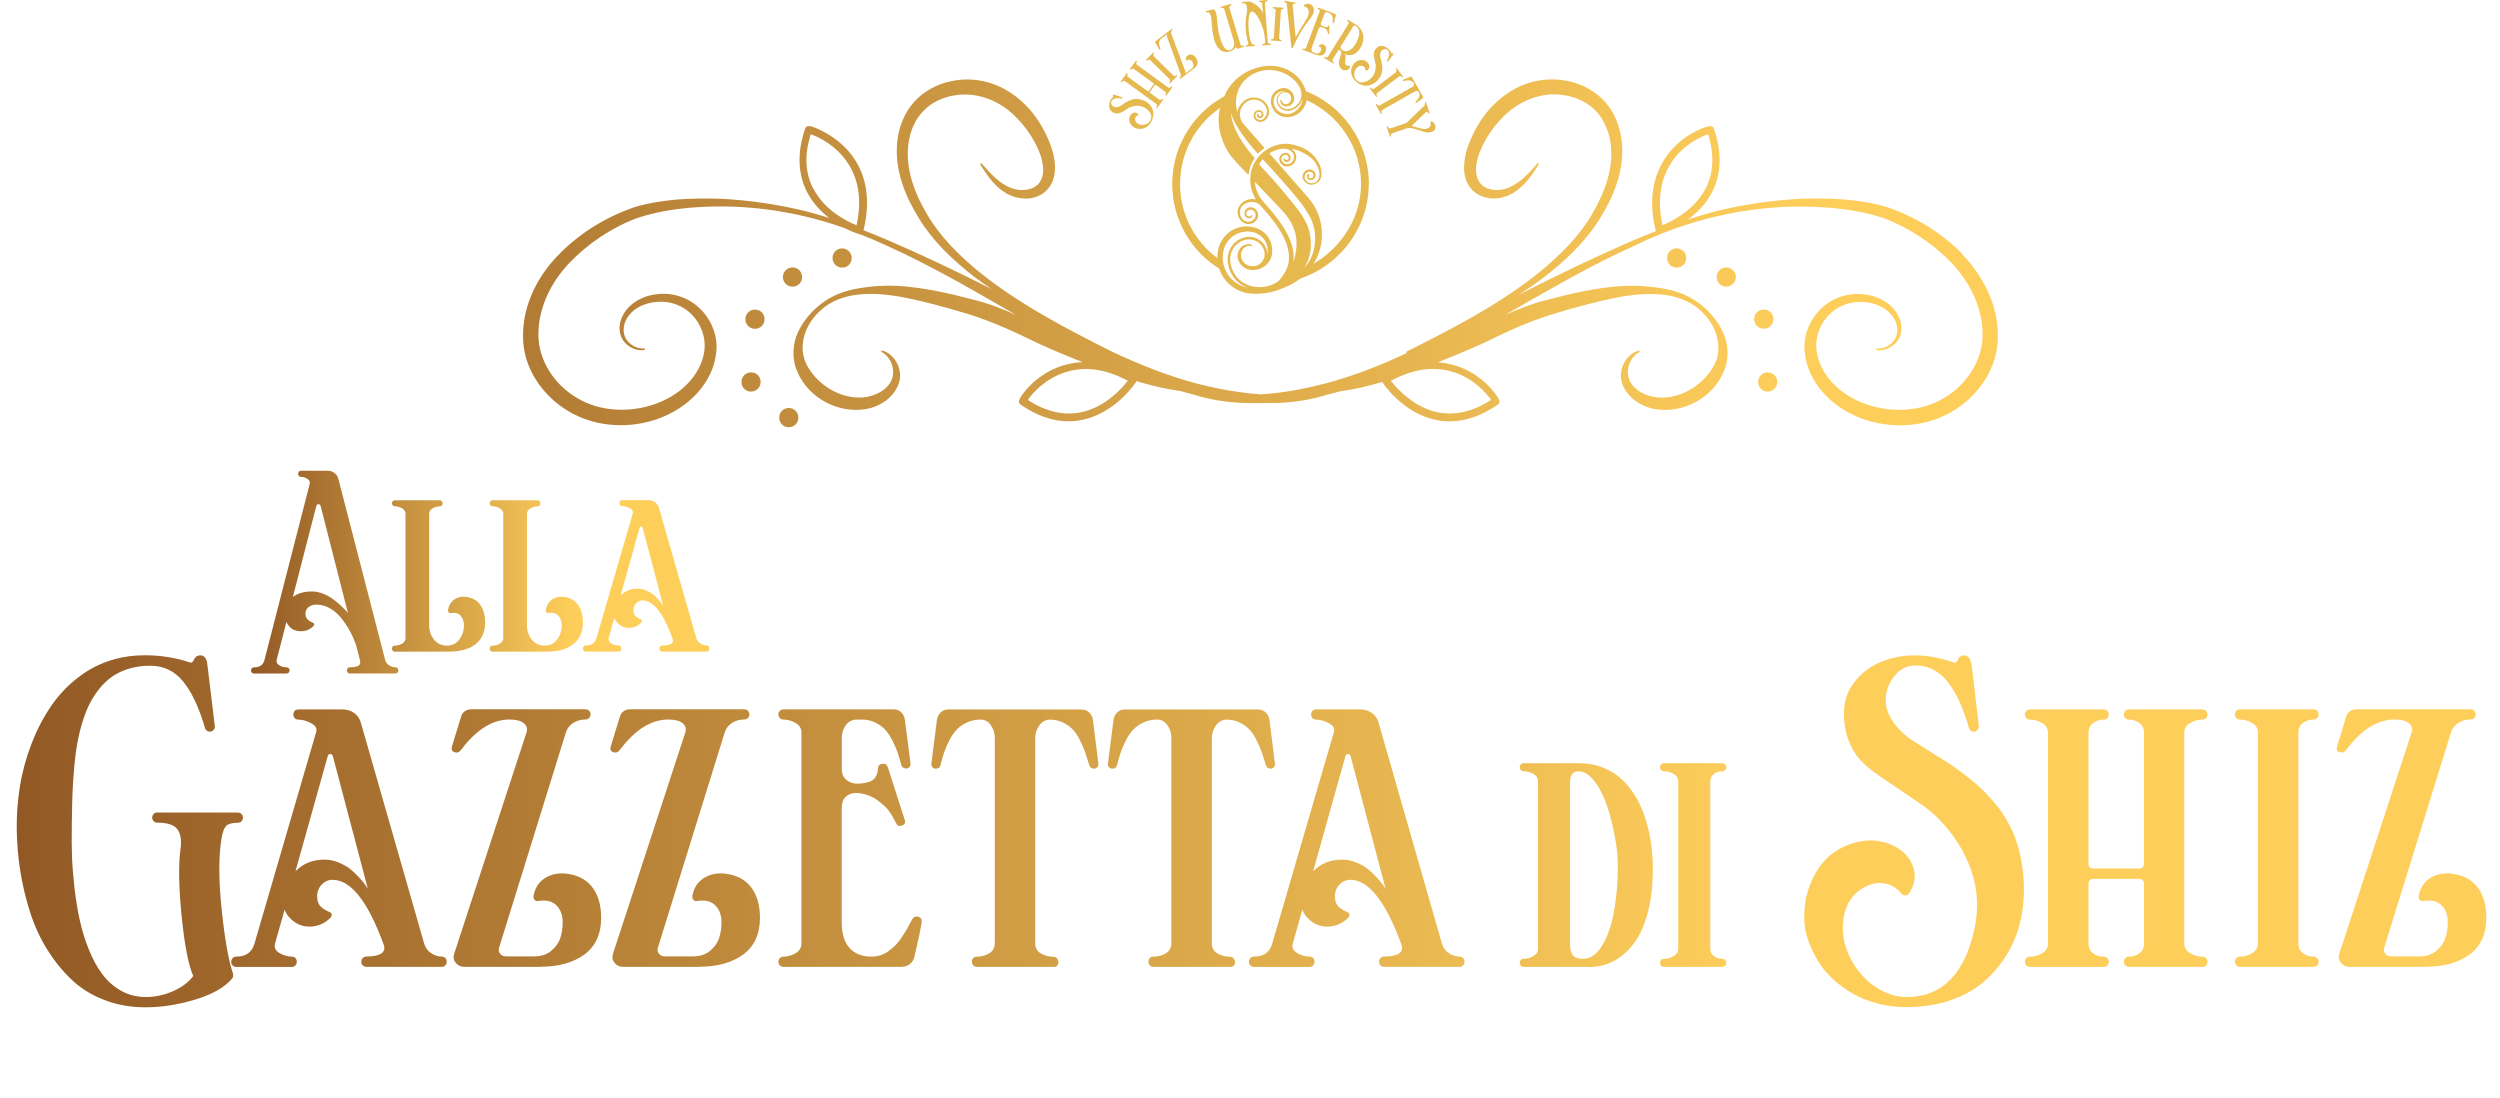 <?xml version="1.0" encoding="UTF-8"?>
<svg id="it" xmlns="http://www.w3.org/2000/svg" xmlns:xlink="http://www.w3.org/1999/xlink" width="369" height="162" viewBox="0 0 369 162">
  <defs>
    <style>
      .cls-1 {
        fill: url(#linear-gradient);
      }

      .cls-1, .cls-2, .cls-3, .cls-4, .cls-5, .cls-6, .cls-7, .cls-8, .cls-9, .cls-10, .cls-11, .cls-12, .cls-13, .cls-14, .cls-15, .cls-16 {
        stroke-width: 0px;
      }

      .cls-2 {
        fill: url(#linear-gradient-11);
      }

      .cls-3 {
        fill: url(#linear-gradient-12);
      }

      .cls-4 {
        fill: url(#linear-gradient-13);
      }

      .cls-5 {
        fill: url(#linear-gradient-10);
      }

      .cls-6 {
        fill: url(#linear-gradient-15);
      }

      .cls-7 {
        fill: url(#linear-gradient-14);
      }

      .cls-8 {
        fill: url(#linear-gradient-4);
      }

      .cls-9 {
        fill: url(#linear-gradient-2);
      }

      .cls-10 {
        fill: url(#linear-gradient-3);
      }

      .cls-11 {
        fill: url(#linear-gradient-8);
      }

      .cls-12 {
        fill: url(#linear-gradient-9);
      }

      .cls-13 {
        fill: url(#linear-gradient-7);
      }

      .cls-14 {
        fill: url(#linear-gradient-5);
      }

      .cls-15 {
        fill: url(#linear-gradient-6);
      }

      .cls-16 {
        fill: #e6b94f;
      }
    </style>
    <linearGradient id="linear-gradient" x1="2.47" y1="122.69" x2="366.99" y2="122.69" gradientUnits="userSpaceOnUse">
      <stop offset="0" stop-color="#925925"/>
      <stop offset=".7" stop-color="#fece5b"/>
    </linearGradient>
    <linearGradient id="linear-gradient-2" x1="37.04" y1="84.44" x2="104.75" y2="84.44" xlink:href="#linear-gradient"/>
    <linearGradient id="linear-gradient-3" x1="37.04" y1="84.44" x2="104.75" y2="84.44" xlink:href="#linear-gradient"/>
    <linearGradient id="linear-gradient-4" x1="37.04" y1="84.44" x2="104.75" y2="84.44" xlink:href="#linear-gradient"/>
    <linearGradient id="linear-gradient-5" x1="37.04" y1="84.44" x2="104.75" y2="84.44" xlink:href="#linear-gradient"/>
    <linearGradient id="linear-gradient-6" x1="0" y1="101.18" x2="367.24" y2="101.18" gradientTransform="translate(0 162.82) scale(1 -1)" gradientUnits="userSpaceOnUse">
      <stop offset="0" stop-color="#925925"/>
      <stop offset=".72" stop-color="#fece5b"/>
    </linearGradient>
    <linearGradient id="linear-gradient-7" y1="106.45" y2="106.45" xlink:href="#linear-gradient-6"/>
    <linearGradient id="linear-gradient-8" y1="115.72" y2="115.72" xlink:href="#linear-gradient-6"/>
    <linearGradient id="linear-gradient-9" y1="121.94" x2="367.24" y2="121.94" xlink:href="#linear-gradient-6"/>
    <linearGradient id="linear-gradient-10" y1="124.75" y2="124.75" xlink:href="#linear-gradient-6"/>
    <linearGradient id="linear-gradient-11" x1="0" y1="125.59" x2="367.24" y2="125.59" xlink:href="#linear-gradient-6"/>
    <linearGradient id="linear-gradient-12" y1="106.45" x2="367.24" y2="106.45" xlink:href="#linear-gradient-6"/>
    <linearGradient id="linear-gradient-13" y1="115.72" x2="367.24" y2="115.72" xlink:href="#linear-gradient-6"/>
    <linearGradient id="linear-gradient-14" y1="121.94" x2="367.24" y2="121.94" xlink:href="#linear-gradient-6"/>
    <linearGradient id="linear-gradient-15" y1="124.75" x2="367.24" y2="124.75" xlink:href="#linear-gradient-6"/>
  </defs>
  <g id="EDIT">
    <g>
      <path class="cls-1" d="m23.3,119.93h11.78c.32,0,.54.12.68.37.14.25.14.5,0,.76-.14.26-.36.38-.68.38-.87.01-1.45.18-1.73.5-.28.32-.49.89-.64,1.74-.45,2.6-.45,6.1,0,10.48.45,4.38,1.01,7.55,1.67,9.51.09.33.04.59-.14.79-1.1,1.29-2.91,2.32-5.44,3.08-2.53.76-4.95,1.14-7.27,1.14s-4.26-.36-6.15-1.09c-1.89-.73-3.51-1.74-4.86-3.04-1.35-1.29-2.55-2.78-3.59-4.46-1.04-1.68-1.87-3.51-2.5-5.49-.63-1.99-1.11-3.99-1.43-6-.32-2.01-.5-4.06-.53-6.14-.03-2.17.13-4.32.48-6.45.35-2.14.93-4.22,1.71-6.25s1.75-3.88,2.88-5.54,2.51-3.11,4.14-4.34c1.63-1.23,3.43-2.11,5.38-2.62,1.32-.36,2.76-.54,4.31-.54,2.36,0,4.56.35,6.59,1.04.18.06.32.04.43-.04.1-.09.18-.21.24-.36s.16-.29.32-.43c.16-.13.36-.2.62-.2.32,0,.56.13.73.38.17.26.27.56.3.9l1.11,9.16c.02.3-.08.53-.29.68-.21.15-.44.18-.69.1-.25-.08-.41-.26-.48-.53-.89-3.04-1.97-5.32-3.24-6.86s-2.88-2.3-4.82-2.3c-1.22,0-2.34.17-3.36.5s-1.9.79-2.64,1.38-1.4,1.3-1.99,2.13-1.07,1.73-1.46,2.68c-.38.96-.71,2-.98,3.12-.27,1.13-.47,2.25-.61,3.37-.14,1.12-.24,2.29-.33,3.5-.08,1.21-.14,2.35-.16,3.43s-.04,2.15-.06,3.24v.56c-.03,1.43-.02,2.85.03,4.26.05,1.41.18,2.97.37,4.66.2,1.69.45,3.28.78,4.75.32,1.47.77,2.92,1.34,4.33.57,1.41,1.23,2.62,1.99,3.63.75,1.01,1.68,1.82,2.77,2.44,1.1.62,2.32.92,3.65.92s2.69-.28,3.99-.85,2.31-1.31,3-2.25c-.72-1.68-1.29-4.64-1.71-8.87-.42-4.23-.48-7.48-.18-9.75.2-1.35.05-2.36-.43-3.02-.48-.66-1.46-.99-2.93-.99-.33,0-.56-.12-.7-.37s-.14-.5,0-.76c.14-.25.37-.38.7-.38Z"/>
      <path class="cls-1" d="m65.15,142.71h-11.03c-.33,0-.56-.13-.7-.38-.14-.25-.13-.51.01-.77.14-.26.38-.38.71-.38.98,0,1.69-.15,2.14-.45s.56-.75.34-1.35c-2.33-6.35-4.84-9.52-7.53-9.52-.62,0-1.15.23-1.6.7-.45.47-.68,1.05-.68,1.76,0,.51.12.94.36,1.29.24.35.76.7,1.56,1.06.14.06.21.17.23.33.01.16-.04.3-.16.42-.78.83-1.74,1.27-2.88,1.34-1.14.07-2.12-.3-2.97-1.1-.44-.42-.75-.88-.95-1.38l-1.4,4.99c-.17.57.05,1.04.63,1.39.59.35,1.19.53,1.8.53.33,0,.56.13.69.38s.12.51-.01.77c-.14.26-.36.38-.68.38h-8.15c-.32,0-.54-.13-.67-.38-.13-.25-.12-.51.02-.77s.37-.38.69-.38c1.4,0,2.28-.64,2.64-1.92l9.12-31.27c.13-.5-.12-.92-.77-1.26-.65-.35-1.26-.52-1.85-.52-.32,0-.54-.13-.67-.38-.13-.26-.13-.51,0-.76.13-.25.35-.37.67-.37h6.51c.63,0,1.19.17,1.69.52.49.35.82.81.99,1.4l9.36,32.65c.17.58.5,1.05,1,1.39s1.03.52,1.57.52c.32,0,.54.13.67.38s.12.51-.01.77c-.14.26-.37.38-.7.38Zm-10.86-11.55l-5.14-19.47c-.08-.27-.21-.41-.4-.41s-.33.14-.4.41l-4.74,16.91c1.12-1.15,2.55-1.72,4.32-1.72.68,0,1.35.14,2.01.41.66.27,1.21.57,1.65.9s.87.73,1.31,1.21c.44.47.73.82.89,1.03.16.21.31.44.46.68.03.03.04.05.04.07Z"/>
      <path class="cls-1" d="m79.79,142.71h-11.26c-.51,0-.93-.19-1.25-.58-.32-.38-.41-.82-.26-1.3l10.69-32.71c.15-.47.09-.85-.18-1.16-.27-.31-.61-.51-1.02-.61s-.83-.15-1.29-.15c-2.54,0-4.93,1.5-7.17,4.49-.29.36-.61.47-.98.33-.37-.14-.49-.42-.37-.82l1.38-4.49c.09-.32.28-.56.56-.75s.61-.27.97-.27h16.76c.33,0,.56.12.7.37s.13.5,0,.76c-.14.26-.37.38-.71.38-.64,0-1.23.17-1.76.51-.53.34-.89.81-1.07,1.39l-9.89,31.86c-.08.32-.01.6.21.84s.5.36.83.36h4.2c.98,0,1.79-.26,2.45-.79.65-.53,1.11-1.15,1.35-1.87.25-.72.37-1.5.37-2.35,0-1.08-.31-1.93-.94-2.54-.62-.61-1.52-.82-2.67-.62-.23.04-.41-.02-.54-.18-.14-.17-.18-.37-.14-.61.23-1.23.85-2.14,1.87-2.71,1.02-.57,2.2-.72,3.54-.45,1.49.29,2.62.99,3.4,2.11.77,1.12,1.16,2.55,1.16,4.3,0,2.42-.83,4.23-2.48,5.44-1.65,1.2-3.81,1.8-6.48,1.8Z"/>
      <path class="cls-1" d="m103.23,142.71h-11.26c-.51,0-.93-.19-1.25-.58-.32-.38-.41-.82-.26-1.3l10.69-32.71c.15-.47.09-.85-.18-1.16-.27-.31-.61-.51-1.02-.61s-.83-.15-1.29-.15c-2.54,0-4.93,1.5-7.17,4.49-.29.36-.61.47-.98.33-.37-.14-.49-.42-.37-.82l1.38-4.49c.09-.32.28-.56.56-.75s.61-.27.97-.27h16.76c.33,0,.56.12.7.37s.13.5,0,.76c-.14.26-.37.38-.71.38-.64,0-1.23.17-1.76.51-.53.34-.89.81-1.07,1.39l-9.89,31.86c-.08.32-.01.6.21.84s.5.36.83.36h4.2c.98,0,1.79-.26,2.45-.79.65-.53,1.11-1.15,1.35-1.87.25-.72.37-1.5.37-2.35,0-1.08-.31-1.93-.94-2.54-.62-.61-1.52-.82-2.67-.62-.23.04-.41-.02-.54-.18-.14-.17-.18-.37-.14-.61.23-1.23.85-2.14,1.87-2.71,1.02-.57,2.2-.72,3.54-.45,1.49.29,2.62.99,3.4,2.11.77,1.12,1.16,2.55,1.16,4.3,0,2.42-.83,4.23-2.48,5.44-1.65,1.2-3.81,1.8-6.48,1.8Z"/>
      <path class="cls-1" d="m133.2,142.71h-17.53c-.32,0-.54-.13-.68-.38-.14-.25-.14-.51,0-.76.14-.25.36-.37.68-.37.6,0,1.19-.17,1.76-.51.57-.34.86-.82.86-1.43v-31.13c0-.62-.29-1.09-.86-1.42-.57-.33-1.16-.5-1.76-.5-.32,0-.54-.13-.68-.38-.14-.26-.14-.51,0-.76.14-.25.36-.37.68-.37h16.24c.44,0,.8.15,1.11.44.3.29.48.65.54,1.07l.83,6.47c.03.21-.02.38-.14.52-.12.13-.26.21-.42.23-.16.01-.32-.02-.47-.11-.16-.09-.27-.23-.33-.41-.2-.72-.38-1.35-.56-1.88-.18-.53-.44-1.12-.77-1.77-.33-.65-.69-1.17-1.07-1.58-.38-.41-.87-.75-1.46-1.04-.59-.29-1.23-.43-1.94-.43h-.77c-.66,0-1.2.27-1.6.8s-.61,1.15-.61,1.86v4.67c0,.68.23,1.2.7,1.58.47.38,1,.56,1.61.55.61,0,1.21-.11,1.82-.3.75-.3,1.15-.93,1.2-1.9.01-.44.23-.68.65-.73.42-.05.69.11.81.49l2.5,7.78c.14.41,0,.68-.39.83-.4.15-.69.05-.87-.32-.44-.86-.82-1.5-1.16-1.94-.34-.44-.85-.91-1.55-1.42-.45-.35-.98-.62-1.58-.82-.6-.2-1.18-.3-1.74-.29-.56,0-1.03.2-1.42.56-.39.37-.59.91-.59,1.61v16.92c0,1.68.39,2.95,1.16,3.79.77.84,1.83,1.26,3.17,1.26.48,0,.94-.06,1.37-.19.43-.13.82-.33,1.18-.6.36-.27.68-.53.96-.79s.56-.59.85-1.02c.29-.42.5-.75.65-.99.15-.24.35-.58.59-1.03.24-.44.39-.72.45-.85.21-.38.52-.51.91-.41.4.11.57.38.51.83-.15.95-.5,2.62-1.06,5.03-.09.44-.3.8-.63,1.08-.33.29-.72.43-1.17.43Z"/>
      <path class="cls-1" d="m155.51,142.71h-11.3c-.32,0-.54-.13-.67-.38-.13-.25-.13-.51,0-.76.13-.25.35-.37.67-.37.68,0,1.28-.17,1.82-.5.53-.33.8-.81.8-1.44v-30.35c0-.71-.2-1.33-.59-1.88-.39-.55-.9-.82-1.51-.82-.72,0-1.38.14-1.99.42-.6.28-1.1.62-1.5,1.03-.4.41-.76.93-1.09,1.57-.33.64-.59,1.23-.78,1.78-.19.55-.37,1.18-.55,1.91-.06.26-.21.42-.45.5-.24.08-.46.04-.65-.1-.2-.14-.28-.35-.25-.62l.83-6.47c.06-.42.24-.78.54-1.07.3-.29.66-.44,1.08-.44h19.72c.44,0,.81.15,1.12.44.31.29.49.65.55,1.07l.81,6.47c.03.21-.02.38-.14.52-.12.13-.26.21-.43.23s-.33-.02-.48-.11c-.16-.09-.26-.23-.3-.41-.23-.77-.43-1.4-.6-1.9s-.42-1.08-.76-1.75c-.33-.67-.68-1.2-1.06-1.6-.38-.4-.86-.74-1.44-1.03-.59-.29-1.23-.43-1.94-.43-.62,0-1.13.28-1.55.83-.41.56-.62,1.18-.62,1.87v30.35c0,.65.28,1.13.83,1.46.56.32,1.18.49,1.87.49.21,0,.38.08.51.24.13.16.2.33.21.52.02.19-.04.36-.17.52-.13.16-.31.24-.55.24Z"/>
      <path class="cls-1" d="m181.57,142.71h-11.3c-.32,0-.54-.13-.67-.38-.13-.25-.13-.51,0-.76.13-.25.35-.37.67-.37.68,0,1.28-.17,1.82-.5.53-.33.8-.81.8-1.44v-30.35c0-.71-.2-1.33-.59-1.88-.39-.55-.9-.82-1.51-.82-.72,0-1.38.14-1.99.42-.6.28-1.1.62-1.5,1.03-.4.41-.76.93-1.09,1.57-.33.64-.59,1.23-.78,1.78-.19.55-.37,1.18-.55,1.91-.06.26-.21.42-.45.5-.24.08-.46.04-.65-.1-.2-.14-.28-.35-.25-.62l.83-6.47c.06-.42.24-.78.54-1.07.3-.29.66-.44,1.08-.44h19.72c.44,0,.81.15,1.12.44.31.29.49.65.55,1.07l.81,6.47c.03.21-.02.38-.13.52-.12.13-.26.21-.43.23s-.33-.02-.48-.11c-.16-.09-.26-.23-.3-.41-.23-.77-.43-1.4-.6-1.9-.17-.5-.43-1.08-.76-1.75-.33-.67-.69-1.2-1.06-1.6-.38-.4-.86-.74-1.44-1.03-.59-.29-1.23-.43-1.94-.43-.62,0-1.13.28-1.55.83-.41.56-.62,1.18-.62,1.87v30.35c0,.65.28,1.13.83,1.46.56.32,1.18.49,1.87.49.21,0,.38.08.51.24.13.16.2.33.21.52.02.19-.04.36-.17.52-.13.16-.31.24-.55.24Z"/>
      <path class="cls-1" d="m215.37,142.71h-11.03c-.33,0-.56-.13-.7-.38-.13-.25-.13-.51.01-.77s.38-.38.71-.38c.98,0,1.69-.15,2.14-.45s.56-.75.34-1.35c-2.33-6.35-4.84-9.52-7.53-9.52-.62,0-1.15.23-1.6.7-.45.47-.68,1.05-.68,1.76,0,.51.12.94.36,1.29.24.35.76.7,1.56,1.06.14.06.21.17.23.33s-.04.3-.16.42c-.78.83-1.74,1.27-2.88,1.34-1.14.07-2.12-.3-2.97-1.1-.44-.42-.75-.88-.95-1.38l-1.4,4.99c-.17.57.05,1.04.63,1.39.59.35,1.19.53,1.8.53.33,0,.56.13.69.38s.12.51-.01.77c-.14.26-.36.38-.68.38h-8.15c-.32,0-.54-.13-.67-.38-.13-.25-.12-.51.02-.77s.37-.38.69-.38c1.4,0,2.28-.64,2.64-1.92l9.12-31.27c.13-.5-.12-.92-.77-1.26-.65-.35-1.26-.52-1.85-.52-.32,0-.54-.13-.67-.38s-.13-.51,0-.76.35-.37.67-.37h6.51c.63,0,1.19.17,1.69.52.5.35.83.81.99,1.4l9.36,32.65c.17.58.5,1.05,1,1.39s1.03.52,1.57.52c.32,0,.54.13.67.38s.12.51-.01.77c-.14.26-.37.38-.7.38Zm-10.86-11.55l-5.14-19.47c-.08-.27-.21-.41-.41-.41s-.33.14-.4.41l-4.74,16.91c1.12-1.15,2.55-1.72,4.32-1.72.68,0,1.35.14,2.01.41.66.27,1.21.57,1.65.9.44.33.87.73,1.31,1.21.44.47.73.82.89,1.03s.31.44.46.68c.03.03.04.05.04.07Z"/>
      <path class="cls-1" d="m234.49,142.71h-9.57c-.25,0-.43-.1-.53-.3-.1-.2-.1-.4,0-.6.1-.2.28-.29.53-.29.48,0,.94-.13,1.4-.4.46-.27.69-.65.69-1.13v-24.64c0-.49-.23-.86-.69-1.12s-.93-.39-1.4-.39c-.25,0-.43-.1-.53-.3-.1-.2-.1-.4,0-.6.1-.2.28-.29.53-.29h8.11c1.15,0,2.23.17,3.22.52.99.35,1.85.81,2.58,1.39.73.58,1.38,1.28,1.97,2.09s1.07,1.66,1.46,2.56c.38.9.7,1.85.96,2.87s.44,1.99.55,2.94.18,1.89.19,2.83c.02,2.49-.21,4.7-.69,6.62-.48,1.93-1.16,3.49-2.04,4.68s-1.88,2.09-3.02,2.69c-1.14.6-2.38.9-3.72.9Zm-2.75-27.37v24.09c0,.65.13,1.17.39,1.54s.77.55,1.54.55c1.06,0,1.98-.63,2.77-1.89.79-1.26,1.37-2.92,1.76-4.96.39-2.05.59-4.33.6-6.84,0-1.23-.14-2.62-.42-4.2-.28-1.57-.66-3.09-1.14-4.56-.48-1.47-1.1-2.71-1.86-3.71s-1.55-1.51-2.38-1.51-1.25.5-1.25,1.5Z"/>
      <path class="cls-1" d="m254.18,142.71h-8.54c-.25,0-.43-.1-.54-.3-.11-.2-.11-.4,0-.6.11-.2.29-.29.54-.29.48,0,.94-.13,1.39-.4.45-.27.68-.65.68-1.13v-24.64c0-.49-.23-.86-.68-1.12-.45-.26-.92-.39-1.39-.39-.25,0-.43-.1-.54-.3-.11-.2-.11-.4,0-.6.11-.2.29-.29.54-.29h8.54c.26,0,.45.1.55.29.11.2.11.4,0,.6s-.29.3-.55.3c-.44,0-.84.13-1.2.39s-.54.64-.54,1.12v24.64c0,.5.18.88.54,1.14s.76.39,1.2.39c.26,0,.45.1.55.29s.11.4,0,.6c-.11.2-.29.3-.55.3Z"/>
      <path class="cls-1" d="m291,98l1.08,9.18c0,.3-.11.53-.32.68-.21.15-.44.18-.68.1-.24-.08-.4-.26-.47-.53-.41-1.4-.84-2.62-1.31-3.68-.47-1.05-1.01-2.01-1.65-2.88s-1.36-1.52-2.19-1.97-1.75-.68-2.75-.68c-1.22,0-2.25.52-3.09,1.56-.84,1.04-1.27,2.21-1.29,3.5-.01,1.23.43,2.42,1.32,3.57.9,1.15,1.97,2.09,3.22,2.82.88.55,1.55.97,2.01,1.26.46.29,1.12.7,1.97,1.23.85.53,1.52.98,2.01,1.34.49.36,1.11.83,1.85,1.42.74.58,1.35,1.11,1.82,1.58.47.47.99,1.02,1.57,1.66.58.64,1.06,1.26,1.46,1.86.39.6.77,1.27,1.15,1.99.38.72.68,1.46.92,2.21.62,1.94.97,3.89,1.07,5.86.1,1.97-.05,3.86-.44,5.66-.39,1.8-1.06,3.49-2,5.06-.94,1.57-2.09,2.94-3.44,4.11-1.35,1.16-3.01,2.08-4.97,2.74-1.96.67-4.11,1-6.46,1-1.47,0-2.88-.17-4.23-.52-1.35-.35-2.55-.82-3.62-1.43-1.07-.61-2.06-1.33-2.97-2.16s-1.65-1.72-2.23-2.68c-.58-.96-1.06-1.97-1.44-3.03-.38-1.06-.58-2.13-.6-3.2s.08-2.14.29-3.19c.35-1.44.86-2.72,1.53-3.82.68-1.11,1.45-1.98,2.32-2.62s1.77-1.12,2.71-1.44c.93-.32,1.89-.49,2.89-.51,1.1-.01,2.14.2,3.14.64.99.44,1.78,1.03,2.37,1.76s.93,1.57,1.04,2.52c.1.95-.17,1.92-.83,2.91-.15.2-.35.29-.59.27-.24-.02-.43-.11-.56-.29-.54-.68-1.2-1.13-1.99-1.35-.78-.23-1.54-.24-2.28-.03s-1.43.56-2.09,1.08c-.65.52-1.15,1.15-1.5,1.88-.45.95-.7,1.96-.75,3.05-.04,1.08.08,2.12.38,3.11.3.99.75,1.96,1.35,2.89s1.29,1.74,2.08,2.42c.78.68,1.66,1.23,2.64,1.64.98.41,1.97.61,2.98.61,5.17,0,8.5-3.33,9.99-9.99.66-3.04.5-5.96-.5-8.77-.99-2.81-2.61-5.35-4.85-7.6-.75-.77-1.69-1.53-2.82-2.3-1.13-.76-2.15-1.46-3.08-2.09-.93-.63-1.92-1.3-2.98-2.02-1.06-.72-1.94-1.47-2.66-2.26-.71-.79-1.29-1.79-1.74-3-.44-1.21-.65-2.55-.62-4.03.03-1.68.56-3.18,1.58-4.48,1.02-1.3,2.32-2.28,3.88-2.92s3.24-.97,5.03-.97,3.59.35,5.66,1.04c.18.06.32.04.43-.04.11-.09.18-.21.23-.36s.15-.29.3-.43c.16-.13.36-.2.62-.2.57,0,.93.43,1.06,1.29Z"/>
      <path class="cls-1" d="m325.05,142.71h-10.78c-.32,0-.54-.13-.68-.38-.14-.25-.14-.51,0-.76.13-.25.36-.37.68-.37.56,0,1.06-.17,1.51-.5s.68-.81.68-1.44v-8.87c0-.18-.07-.34-.21-.47-.14-.13-.3-.2-.48-.2h-6.81c-.2,0-.36.06-.5.19s-.2.29-.2.49v8.87c0,.63.23,1.11.68,1.44s.96.5,1.51.5c.33,0,.56.12.7.37.14.25.14.5,0,.76-.13.26-.37.38-.7.38h-10.81c-.32,0-.54-.13-.67-.38-.13-.25-.13-.51,0-.76s.35-.37.67-.37c.62,0,1.21-.17,1.78-.51.57-.34.86-.82.86-1.43v-31.13c0-.62-.29-1.09-.87-1.42s-1.17-.5-1.77-.5c-.32,0-.54-.13-.67-.38s-.13-.51,0-.76.35-.37.67-.37h10.81c.33,0,.56.12.7.37.14.25.14.5,0,.76-.13.26-.37.38-.7.38-.56,0-1.06.17-1.51.5s-.68.8-.68,1.42v19.43c0,.18.07.33.21.45.14.12.3.18.48.18h6.81c.18,0,.34-.06.48-.18.14-.12.21-.27.21-.45v-19.43c0-.62-.23-1.09-.68-1.42s-.96-.5-1.51-.5c-.32,0-.54-.13-.68-.38-.14-.26-.14-.51,0-.76.13-.25.36-.37.68-.37h10.78c.32,0,.54.12.68.37.14.25.14.5,0,.76-.13.26-.36.38-.68.38-.6,0-1.19.17-1.77.5-.58.33-.87.8-.87,1.42v31.13c0,.62.29,1.09.87,1.43.58.34,1.17.51,1.77.51.32,0,.54.12.68.37.14.25.14.5,0,.76-.13.26-.36.38-.68.38Z"/>
      <path class="cls-1" d="m341.43,142.71h-10.78c-.32,0-.54-.13-.68-.38-.14-.25-.14-.51,0-.76.13-.25.36-.37.68-.37.6,0,1.19-.17,1.76-.51.57-.34.86-.82.86-1.43v-31.13c0-.62-.29-1.09-.86-1.42-.57-.33-1.16-.5-1.76-.5-.32,0-.54-.13-.68-.38-.14-.26-.14-.51,0-.76.13-.25.36-.37.68-.37h10.78c.33,0,.56.12.7.37.14.25.14.5,0,.76-.13.26-.37.38-.7.38-.56,0-1.06.17-1.51.5s-.68.8-.68,1.42v31.13c0,.63.23,1.11.68,1.44s.96.5,1.51.5c.33,0,.56.12.7.37.14.25.14.5,0,.76-.13.26-.37.38-.7.38Z"/>
      <path class="cls-1" d="m358.03,142.71h-11.26c-.51,0-.93-.19-1.25-.58s-.41-.82-.26-1.3l10.69-32.71c.15-.47.09-.85-.18-1.16-.27-.31-.61-.51-1.02-.61s-.83-.15-1.29-.15c-2.54,0-4.93,1.5-7.17,4.49-.29.36-.61.47-.98.33-.37-.14-.49-.42-.37-.82l1.38-4.49c.09-.32.28-.56.56-.75s.61-.27.97-.27h16.76c.33,0,.56.12.7.37.13.25.13.5,0,.76s-.37.38-.71.38c-.64,0-1.23.17-1.76.51-.53.34-.89.81-1.07,1.39l-9.89,31.86c-.08.32-.01.6.21.84s.5.36.83.36h4.2c.98,0,1.79-.26,2.45-.79.65-.53,1.11-1.15,1.35-1.87.25-.72.37-1.5.37-2.35,0-1.08-.31-1.93-.94-2.54s-1.51-.82-2.67-.62c-.23.04-.41-.02-.54-.18-.13-.17-.18-.37-.13-.61.23-1.23.85-2.14,1.87-2.71,1.02-.57,2.2-.72,3.54-.45,1.49.29,2.62.99,3.4,2.11.78,1.12,1.16,2.55,1.16,4.3,0,2.42-.83,4.23-2.48,5.44-1.66,1.2-3.81,1.8-6.48,1.8Z"/>
    </g>
  </g>
  <g id="EDIT-2" data-name="EDIT">
    <g>
      <path class="cls-9" d="m58.32,99.4h-6.67c-.19,0-.33-.08-.4-.23s-.07-.3.01-.45.22-.23.4-.23c.59,0,1.01-.08,1.26-.24.25-.16.32-.43.21-.81l-.54-2.09c-.2-.64-.47-1.29-.81-1.95-.34-.66-.75-1.31-1.24-1.96-.49-.65-1.06-1.18-1.73-1.59s-1.36-.61-2.08-.61c-.5,0-.9.13-1.2.38-.3.26-.44.57-.44.94,0,.3.07.55.22.76.14.2.45.41.92.62.08.04.13.1.14.2.01.1-.01.18-.07.24-.52.53-1.14.79-1.86.79-1.05,0-1.77-.46-2.16-1.38l-1.44,5.61c-.06.24,0,.45.17.62s.38.3.61.37c.23.07.46.11.68.11.19,0,.32.08.39.23.07.15.07.3-.01.45-.08.15-.22.23-.4.23h-4.78c-.19,0-.32-.08-.39-.23-.07-.15-.07-.3,0-.45s.22-.23.41-.23c.82,0,1.33-.36,1.52-1.09l6.67-25.97c.08-.3-.03-.55-.32-.75-.29-.2-.6-.3-.93-.3-.19,0-.32-.08-.4-.23s-.08-.3,0-.45.21-.23.4-.23h3.9c.36,0,.69.11.99.32.3.21.49.49.58.83l6.92,26.77c.09.34.28.6.58.8.3.19.6.29.92.29.19,0,.32.08.39.23s.07.3,0,.45-.22.23-.41.23Zm-6.95-8.87l-4.04-15.83c-.03-.12-.09-.21-.18-.26s-.18-.04-.27,0-.16.14-.2.27l-3.45,13.4c.73-.54,1.67-.81,2.81-.81.54,0,1.09.11,1.65.33.56.22,1.05.49,1.47.81.42.32.81.63,1.15.95.35.31.61.58.8.79l.26.33Z"/>
      <path class="cls-10" d="m66.47,96.19h-8.17c-.19,0-.32-.08-.39-.23-.08-.15-.08-.3,0-.44.07-.15.21-.22.39-.22.35,0,.7-.1,1.04-.29.34-.19.51-.47.51-.84v-18.31c0-.36-.17-.64-.51-.84-.34-.19-.68-.29-1.03-.29-.19,0-.33-.08-.4-.23-.08-.15-.07-.3,0-.44.08-.15.22-.22.41-.22h6.56c.19,0,.32.08.4.23.08.15.08.3,0,.45s-.21.23-.4.23c-.35,0-.7.1-1.03.29s-.5.47-.5.83v16.43c0,.8.23,1.49.7,2.09.47.6,1.1.9,1.91.9s1.4-.3,1.85-.91.67-1.28.67-2.04c0-.63-.17-1.12-.51-1.48-.34-.36-.83-.48-1.47-.38-.13.02-.23-.02-.3-.12-.07-.1-.09-.21-.07-.34.13-.72.48-1.26,1.03-1.6.56-.34,1.2-.43,1.94-.27.82.17,1.45.58,1.87,1.24.42.66.64,1.5.64,2.53,0,.72-.14,1.37-.42,1.93-.28.56-.66,1.01-1.14,1.34-.48.33-1.03.58-1.63.74-.61.16-1.26.25-1.97.25Z"/>
      <path class="cls-8" d="m80.9,96.19h-8.17c-.19,0-.32-.08-.39-.23-.08-.15-.08-.3,0-.44.07-.15.21-.22.39-.22.35,0,.7-.1,1.04-.29.34-.19.51-.47.51-.84v-18.31c0-.36-.17-.64-.51-.84-.34-.19-.68-.29-1.03-.29-.19,0-.33-.08-.4-.23-.08-.15-.07-.3,0-.44.08-.15.22-.22.41-.22h6.56c.19,0,.32.08.4.23.08.15.08.3,0,.45s-.21.23-.4.23c-.35,0-.7.1-1.03.29s-.5.47-.5.83v16.43c0,.8.23,1.49.7,2.09.47.6,1.1.9,1.91.9s1.4-.3,1.85-.91.67-1.28.67-2.04c0-.63-.17-1.12-.51-1.48-.34-.36-.83-.48-1.47-.38-.13.02-.23-.02-.3-.12-.07-.1-.09-.21-.07-.34.13-.72.48-1.26,1.03-1.6.56-.34,1.2-.43,1.94-.27.82.17,1.45.58,1.87,1.24.42.66.64,1.5.64,2.53,0,.72-.14,1.37-.42,1.93-.28.56-.66,1.01-1.14,1.34-.48.33-1.03.58-1.63.74-.61.16-1.26.25-1.97.25Z"/>
      <path class="cls-14" d="m104.27,96.19h-6.48c-.19,0-.33-.08-.41-.23s-.08-.3,0-.45.22-.23.42-.23c.57,0,.99-.09,1.26-.27s.33-.44.2-.79c-1.37-3.73-2.84-5.6-4.43-5.6-.36,0-.68.14-.94.41-.27.27-.4.62-.4,1.03,0,.3.07.55.21.76.14.2.45.41.91.62.08.04.12.1.13.19,0,.09-.02.17-.09.25-.46.49-1.02.75-1.69.79s-1.25-.18-1.74-.65c-.26-.25-.44-.52-.56-.81l-.82,2.93c-.1.34.03.61.37.82.34.21.7.31,1.06.31.19,0,.33.08.4.23s.07.3,0,.45-.21.23-.4.23h-4.79c-.19,0-.32-.08-.39-.23s-.07-.3.01-.45.22-.23.4-.23c.82,0,1.34-.38,1.55-1.13l5.36-18.38c.08-.29-.07-.54-.45-.74-.38-.2-.74-.31-1.09-.31-.19,0-.32-.08-.39-.23-.08-.15-.08-.3,0-.44.08-.15.21-.22.39-.22h3.82c.37,0,.7.1.99.31.29.2.48.48.58.82l5.5,19.19c.1.34.29.62.59.82.3.2.6.3.92.3.19,0,.32.08.39.23.07.15.07.3,0,.45s-.22.23-.41.23Zm-6.38-6.79l-3.02-11.44c-.05-.16-.12-.24-.24-.24s-.19.08-.24.24l-2.79,9.94c.66-.67,1.5-1.01,2.54-1.01.4,0,.79.08,1.18.24s.71.34.97.53.51.43.77.71c.26.28.43.48.52.6.09.12.18.26.27.4.02.02.03.03.03.04Z"/>
    </g>
  </g>
  <g id="Layer_2_copy_8" data-name="Layer 2 copy 8">
    <path class="cls-15" d="m116.42,60.22c-.77,0-1.41.62-1.41,1.42s.62,1.42,1.41,1.42,1.42-.62,1.42-1.42-.62-1.42-1.42-1.42Z"/>
    <path class="cls-13" d="m110.85,54.96c-.77,0-1.41.62-1.41,1.42s.62,1.42,1.41,1.42,1.42-.62,1.42-1.42-.62-1.42-1.42-1.42Z"/>
    <path class="cls-11" d="m111.43,45.69c-.77,0-1.41.62-1.41,1.42s.62,1.42,1.41,1.42,1.42-.62,1.42-1.42-.62-1.42-1.42-1.42Z"/>
    <path class="cls-12" d="m118.39,40.89c0-.77-.62-1.42-1.41-1.42s-1.42.62-1.42,1.42.62,1.42,1.42,1.42,1.41-.62,1.41-1.42Z"/>
    <path class="cls-5" d="m125.71,38.08c0-.77-.62-1.42-1.41-1.42s-1.42.62-1.42,1.42.62,1.42,1.42,1.42,1.41-.62,1.41-1.42Z"/>
    <path class="cls-2" d="m289.62,37.46c-3.12-3.16-6.87-5.42-11.03-6.88-4.22-1.24-8.53-1.37-12.8-1.24-4.26.22-8.49.84-12.6,1.86-1.37.35-2.72.77-4.07,1.22,1.33-.97,2.67-2.28,3.6-4.09,1.37-2.7,1.46-5.84.26-9.34-.18-.53-.77-.35-1.02-.29-3.67,1.08-9.99,5.73-7.56,15.42-1.08.42-2.14.86-3.21,1.31-5.79,2.5-11.49,5.24-17.11,8.12,1.33-.84,2.63-1.73,3.89-2.68,3.07-2.39,6.01-5.13,8.13-8.54,2.08-3.32,3.74-7.26,3.27-11.48-.24-2.06-1-4.14-2.43-5.77-1.44-1.64-3.45-2.7-5.52-3.12-2.1-.44-4.29-.27-6.32.46-2.01.75-3.74,2.06-5.15,3.58-1.39,1.55-2.43,3.36-3.16,5.29-.38.97-.64,2.01-.68,3.12-.07,1.08.15,2.32.91,3.3.73.97,1.92,1.48,3.03,1.57,1.11.09,2.19-.18,3.12-.69,1.83-1.06,2.98-2.77,4-4.4l-.18-.13c-1.28,1.44-2.59,2.94-4.27,3.61-1.59.69-3.67.42-4.42-.89-.77-1.26-.44-3.16.29-4.76.73-1.68,1.77-3.21,3.01-4.49,2.43-2.63,5.97-4.09,9.44-3.45,1.7.29,3.34,1.06,4.51,2.3,1.17,1.24,1.9,2.92,2.17,4.71.53,3.58-.84,7.32-2.74,10.53-1.88,3.27-4.66,5.97-7.6,8.43-5.97,4.85-12.93,8.41-19.83,11.88l.09.18c-3.91,1.84-7.91,3.41-12.09,4.51-3.09.8-6.23,1.39-9.44,1.59-3.18-.22-6.34-.8-9.44-1.59-4.29-1.13-8.38-2.77-12.4-4.65-6.92-3.47-13.84-7.06-19.83-11.9-2.94-2.43-5.7-5.16-7.6-8.43-1.92-3.21-3.27-6.95-2.74-10.53.24-1.77.97-3.47,2.17-4.71,1.17-1.24,2.79-2.01,4.51-2.3,3.47-.64,7.01.82,9.44,3.45,1.24,1.31,2.28,2.83,3.01,4.49.73,1.59,1.08,3.5.29,4.76-.75,1.28-2.83,1.57-4.42.89-1.68-.66-2.98-2.19-4.27-3.61l-.18.13c1.02,1.64,2.14,3.34,4,4.4.95.51,2.01.75,3.12.69,1.08-.07,2.28-.58,3.03-1.57.75-.95.97-2.21.91-3.3-.04-1.11-.33-2.15-.68-3.12-.73-1.9-1.77-3.74-3.16-5.29-1.39-1.53-3.14-2.83-5.15-3.58-2.03-.75-4.24-.91-6.32-.46-2.08.42-4.09,1.48-5.53,3.12-1.44,1.64-2.21,3.72-2.43,5.77-.46,4.23,1.19,8.16,3.27,11.48,2.1,3.41,5.04,6.13,8.13,8.54.84.64,1.7,1.24,2.59,1.81-5.06-2.57-10.19-5.02-15.41-7.26-1.17-.51-2.37-.97-3.56-1.46,2.92-12.04-7.49-15.24-7.6-15.29-.24-.07-.82-.24-1.02.29-1.19,3.5-1.1,6.64.27,9.34.84,1.66,2.06,2.92,3.27,3.85-1.11-.35-2.23-.69-3.36-.97-4.13-1.02-8.33-1.64-12.6-1.86-4.24-.13-8.58,0-12.8,1.24-4.16,1.46-7.91,3.72-11.03,6.88-3.14,3.12-5.39,7.43-5.39,12.04-.09,4.78,2.96,9.07,6.9,11.31,4,2.3,8.95,2.5,13.17.95,4.18-1.53,8.05-5.13,8.47-9.93.22-2.37-.8-4.76-2.5-6.35-1.68-1.62-4.11-2.37-6.37-2.04-2.21.24-4.51,1.57-5.24,3.83-.35,1.08-.22,2.39.57,3.25.75.86,1.9,1.33,2.98,1.13v-.22c-1.04.09-2.06-.42-2.63-1.19-.6-.77-.62-1.86-.27-2.74.75-1.84,2.76-2.81,4.69-2.94,1.97-.18,3.91.55,5.22,1.95,1.3,1.37,1.99,3.3,1.79,5.13-.2,1.86-1.17,3.65-2.52,5.02-1.35,1.39-3.07,2.39-4.93,3.03-3.71,1.26-7.98,1.06-11.29-.91-3.34-1.9-5.75-5.53-5.77-9.31-.04-3.92,1.77-7.7,4.53-10.62,2.76-2.9,6.32-5.29,10.08-6.68,3.85-1.28,8.09-1.68,12.24-1.7,6.23,0,12.47,1.11,18.37,3.21,1.08.55,1.86.8,1.94.82l.55.18c1.15.44,2.3.93,3.43,1.46,6.7,2.99,13.04,6.7,19.41,10.38-2.03-.93-4.15-1.75-6.32-2.28-3.67-.97-7.29-1.79-11.12-2.04-1.92-.09-3.82,0-5.7.33-1.88.31-3.76.91-5.33,2.06-1.57,1.11-2.87,2.59-3.74,4.38-.86,1.77-.97,4.07-.09,5.97,1.66,3.83,5.99,6.13,10.12,5.44,2.01-.35,4.02-1.64,4.8-3.7.75-2.1-.57-4.47-2.48-4.96l-.09.2c1.63.86,2.14,2.94,1.46,4.31-.71,1.44-2.39,2.21-3.96,2.41-3.27.35-6.65-1.62-8.31-4.45-.86-1.42-1.02-3.16-.49-4.82.51-1.66,1.7-3.16,3.14-4.2,2.98-2.1,6.96-1.99,10.48-1.46,3.56.64,7.16,1.62,10.63,2.68,3.51,1.11,6.7,2.57,10.08,4.23,2.21,1.02,4.44,1.95,6.7,2.83-4.57.18-7.8,3.03-9.17,5.2-.13.22-.46.73,0,1.06,2.39,1.66,4.75,2.48,7.1,2.48.64,0,1.3-.07,1.94-.2,4.99-1,7.91-5.44,8.02-5.64l.07-.09c2.12.64,4.29,1.17,6.5,1.46.64.18,1.3.38,1.95.53,2.28.73,4.62,1.08,6.92,1.22.82.04,1.64.04,2.48.02h.88c.82,0,1.63,0,2.47-.02,2.3-.13,4.66-.49,6.87-1.19.71-.18,1.35-.35,2.01-.53,2.1-.27,4.15-.77,6.17-1.37.13.2,3.05,4.65,8.02,5.62.64.13,1.28.2,1.95.2,2.34,0,4.73-.84,7.1-2.48.46-.33.15-.82,0-1.06-1.35-2.12-4.44-4.89-8.84-5.18,2.28-.91,4.53-1.84,6.76-2.85,3.36-1.66,6.56-3.14,10.08-4.23,3.47-1.06,7.1-2.04,10.63-2.68,3.51-.53,7.47-.64,10.48,1.46,1.44,1.04,2.63,2.54,3.14,4.2.53,1.66.4,3.41-.49,4.82-1.66,2.83-5.04,4.8-8.31,4.45-1.59-.2-3.27-.97-3.96-2.41-.68-1.37-.18-3.43,1.46-4.31l-.09-.2c-1.9.49-3.25,2.85-2.48,4.96.77,2.06,2.79,3.32,4.8,3.7,4.13.69,8.47-1.62,10.12-5.44.88-1.9.77-4.2-.09-5.97-.86-1.79-2.17-3.27-3.74-4.38-1.55-1.15-3.45-1.75-5.33-2.06s-3.78-.42-5.7-.33c-3.82.24-7.45,1.06-11.12,2.04-2.17.53-4.29,1.35-6.32,2.28,6.37-3.65,12.71-7.37,19.41-10.38,7.58-3.67,15.91-5.66,24.29-5.66,4.16.02,8.4.42,12.24,1.7,3.76,1.42,7.32,3.78,10.08,6.68,2.76,2.92,4.58,6.7,4.53,10.62,0,3.76-2.43,7.39-5.77,9.31-3.34,1.97-7.6,2.15-11.29.91-1.86-.64-3.58-1.64-4.93-3.03-1.35-1.39-2.32-3.16-2.52-5.02-.22-1.84.46-3.76,1.79-5.13,1.3-1.39,3.25-2.12,5.22-1.95,1.92.13,3.93,1.11,4.69,2.94.35.88.33,1.95-.27,2.74-.57.77-1.59,1.31-2.61,1.19v.22c1.06.18,2.21-.29,2.96-1.13.77-.86.93-2.17.57-3.25-.73-2.26-3.03-3.58-5.24-3.83-2.23-.33-4.68.42-6.37,2.04-1.7,1.57-2.7,3.96-2.5,6.35.42,4.8,4.29,8.43,8.46,9.93,4.22,1.55,9.15,1.35,13.17-.95,3.93-2.23,6.98-6.53,6.9-11.31,0-4.6-2.26-8.92-5.33-12.04h.02Zm-42.92-13.5c1.77-2.63,4.4-3.81,5.42-4.16.93,3.01.82,5.69-.35,7.99-1.68,3.27-5.06,4.91-6.39,5.44-.79-3.65-.33-6.77,1.35-9.27h-.02Zm-126.69,3.85c-1.17-2.3-1.3-4.98-.35-7.99,1.02.33,3.65,1.53,5.42,4.16,1.68,2.5,2.14,5.62,1.35,9.27-1.33-.53-4.71-2.15-6.39-5.44h-.02Zm39.47,33.06c-2.52.49-5.15-.13-7.78-1.84.6-.88,2.48-3.1,5.48-4.07,2.87-.95,5.99-.53,9.28,1.24-.88,1.15-3.38,3.96-6.99,4.67Zm60.58-1.84c-2.63,1.73-5.26,2.32-7.78,1.84-3.6-.71-6.1-3.54-6.99-4.67.8-.42,1.59-.77,2.37-1.04.07,0,.11-.04.18-.07,2.37-.8,4.64-.84,6.76-.15,3.01.97,4.86,3.19,5.48,4.07l-.02.02Z"/>
    <path class="cls-3" d="m260.91,54.96c-.77,0-1.41.62-1.41,1.42s.62,1.42,1.41,1.42,1.41-.62,1.41-1.42-.62-1.42-1.41-1.42Z"/>
    <path class="cls-4" d="m261.75,47.1c0-.77-.62-1.42-1.42-1.42s-1.42.62-1.42,1.42.62,1.42,1.42,1.42,1.42-.62,1.42-1.42Z"/>
    <path class="cls-7" d="m254.79,39.47c-.77,0-1.41.62-1.41,1.42s.62,1.42,1.41,1.42,1.42-.62,1.42-1.42-.62-1.42-1.42-1.42Z"/>
    <path class="cls-6" d="m246.06,38.08c0,.77.62,1.42,1.41,1.42s1.41-.62,1.41-1.42-.62-1.42-1.41-1.42-1.41.62-1.41,1.42Z"/>
    <path class="cls-16" d="m165.62,14.34c.12.05.06.21-.05.19-.71-.1-1.3-.05-1.53.44-.14.3.08.66.38.8.32.15.74.01,1.02-.18.75-.51,1.58-1.08,2.53-.98,1.59.18,2.8,1.54,2.03,3.22-.57,1.25-1.96,1.49-2.74.89-.64-.49-.69-1.12-.49-1.57.24-.53.91-.78,1.24-.26.03.06,0,.12-.07.14-.46.12-.51.7-.24,1.02.55.64,1.77.44,2.11-.3.33-.74-.09-1.3-.65-1.72-.68-.5-1.5-.52-2.25-.24-.9.33-1.53,1.33-2.62.81-.62-.29-.72-1.07-.43-1.7.1-.23.26-.43.43-.62.08-.08-.1-.11-.04-.24.04-.08.14-.08.21-.06l1.16.36h0Z"/>
    <path class="cls-16" d="m172.18,14.05c-.08.11-.24-.01-.16-.12.07-.1.11-.28-.03-.38l-1.4-1.02s-.1-.01-.13.03l-.74,1.01s-.02.1.02.12l1.4,1.02c.14.1.3.02.37-.08.08-.11.24,0,.16.12l-.83,1.14c-.08.1-.24-.01-.16-.12.08-.1.14-.32,0-.42l-4.67-3.38c-.14-.1-.33.02-.4.13-.08.1-.24-.01-.16-.12l.83-1.14c.08-.11.24,0,.16.12-.07.1-.11.27.03.38l2.96,2.14s.09.01.12-.03l.74-1.01s.03-.1,0-.13l-2.96-2.14c-.14-.1-.3-.02-.37.09-.08.11-.24-.01-.16-.12l.83-1.13c.08-.11.24,0,.16.12-.07.1-.14.32,0,.42l4.66,3.38c.14.1.33-.03.41-.13.08-.11.24,0,.16.12l-.83,1.13h0Z"/>
    <path class="cls-16" d="m172.74,12.27c-.09.09-.24-.04-.14-.14.09-.09.19-.29.06-.42l-2.91-2.85c-.13-.12-.33-.02-.42.07-.09.09-.24-.04-.14-.14l.99-1c.1-.1.24.04.14.14-.09.09-.15.25-.02.38l2.91,2.85c.13.13.3.06.38-.03.1-.1.24.04.14.14l-.99,1h0Z"/>
    <path class="cls-16" d="m174.25,11.66c-.11.08-.23-.07-.12-.16.19-.15.18-.44.1-.64l-1.94-5.31c-.05-.15-.08-.33-.04-.49l-.84.64c-.43.33-.4.86-.13,1.52.04.11-.11.2-.17.09l-.57-.98c-.04-.07-.07-.17,0-.22l2.35-1.8c.11-.08.23.08.12.16-.2.15-.16.42-.09.62l1.98,5.28c.06.15.1.37.05.48l1.02-.78c.28-.21.19-.7,0-.97-.15-.22-.51-.42-.74-.19-.04.04-.11.02-.14-.03-.14-.25-.04-.51.18-.68.41-.31.94-.1,1.22.28.4.54.38,1.14-.18,1.57l-2.08,1.59Z"/>
    <path class="cls-16" d="m182.75,7.18c-.2.06-.32-.13-.38-.3-.07.31-.42.6-.83.72-1.23.36-2.02-.59-2.32-1.73-.23-.89-.35-1.8-.39-2.71-.02-.4-.05-.81-.27-1.16-.12-.19-.32-.2-.49-.15-.13.04-.18-.15-.06-.19l.91-.27c.56-.17.67.81.74,1.68.07.86.18,1.73.43,2.55.46,1.54.96,1.93,1.51,1.76.45-.14.68-.78.51-1.34l-1.41-4.71c-.05-.17-.28-.18-.4-.15-.13.04-.19-.15-.06-.19l1.4-.41c.13-.04.18.15.06.19-.12.04-.3.17-.25.34l1.65,5.49c.06.2.28.18.4.14.13-.04.19.16.06.19l-.8.24h0Z"/>
    <path class="cls-16" d="m186.42,6.7c-.13.01-.15-.19-.01-.2.13-.01.34-.1.32-.28l-.03-.48c-.09-1.16-.48-2.28-1.08-3.27-.37-.62-.64-.79-.9-.75-.22.03-.39.54-.44,1.28-.06,1.02.03,1.98.26,2.85.08.33.19.78.6.75.14-.01.15.19.01.2l-1.18.09c-.13.01-.14-.19-.01-.2.13-.01.35-.14.29-.31-.34-1.08-.45-2.14-.39-3.34.04-.78.38-1.53.11-2.29-.08-.23-.35-.29-.57-.27-.13.01-.15-.19-.01-.2l.88-.06c.54-.04,1.99.94,2.15,1.85l-.12-1.55c-.01-.18-.24-.23-.37-.22-.13.01-.15-.19-.02-.2L187,0c.14-.01.15.19.01.2-.12,0-.33.1-.32.28l.43,5.72c.01.18.23.24.36.23.14-.01.15.19.01.2l-1.08.08h0Z"/>
    <path class="cls-16" d="m187.65,5.99c-.13,0-.12-.21.01-.2.13,0,.35-.05.36-.23l.26-4.05c.01-.18-.2-.26-.33-.27-.13,0-.12-.21.01-.2l1.41.09c.14,0,.12.21-.01.2-.12,0-.29.05-.3.23l-.26,4.05c-.01.18.15.26.27.27.14,0,.12.21-.01.2l-1.41-.09h0Z"/>
    <path class="cls-16" d="m189.92.61c-.02-.17-.13-.28-.3-.31-.13-.02-.1-.22.03-.19l1.48.27c.14.03.1.22-.03.19-.13-.03-.32.03-.3.2l.41,4.54c0,.09.08.11.13.02.71-1.4,1.7-2.63,1.81-3.24.14-.74-.3-1.09-.63-1.12-.06,0-.1-.05-.08-.11.09-.27.47-.35.75-.3.55.1.82.64.72,1.16-.18.94-1.02,1.31-2.25,3.61-.2.37-.41.79-.62,1.26l-.2.44c-.05.12-.22.08-.23-.04l-.69-6.4h0Z"/>
    <path class="cls-16" d="m192.29,7.36c-.12-.05-.05-.23.07-.19.12.04.35.05.41-.12l2.01-5.37c.06-.16-.12-.31-.23-.35-.12-.05-.06-.23.07-.19l2.45.91c.09.03.11.13.1.21l-.26,1.1c-.03.12-.2.08-.19-.03.05-.71-.06-1.23-.57-1.42l-.25-.09c-.18-.07-.35.05-.41.22l-.53,1.41c-.06.17.04.31.19.36l.41.15c.17.06.39.11.48-.13.04-.11.19-.07.19.04l-.05,1.07c0,.11-.17.11-.18,0-.03-.33-.19-.66-.52-.78l-.42-.15c-.16-.06-.31-.02-.37.13l-1.04,2.8c-.1.28-.14.65.21.78l.44.16c.33.12.57-.17.68-.44.09-.25.03-.49-.27-.54-.06,0-.07-.08-.04-.12.18-.28.49-.33.77-.16.32.2.38.56.23.98-.23.62-.78.71-1.35.5l-2.02-.75h0Z"/>
    <path class="cls-16" d="m195.49,8.57c-.11-.07,0-.24.1-.17.11.07.33.12.42-.04l3.04-4.87c.09-.15-.05-.33-.16-.39-.11-.07,0-.24.11-.17l1.09.67c1.27.78,1.42,2.23.76,3.38-.58,1.02-1.48,1.43-2.33,1,.06.08.1.3.1.41-.01.41-.24,1.02.12,1.24.21.13.38.13.5.05.02-.01.04,0,.04.02.02.62-.7.85-1.18.56-.25-.15-.42-.49-.46-.75-.05-.3.04-.78.22-1.27.1-.25.15-.56-.02-.79-.08-.1-.24-.13-.31-.01l-.84,1.35c-.09.15.05.33.15.39.11.07,0,.24-.11.17l-1.24-.77h0Zm2.42-1.76c-.09.15-.02.36.1.47.8.71,1.67-.08,2.09-.84.45-.81.94-2.03-.03-2.63-.12-.08-.24-.05-.33.09l-1.82,2.91h0Z"/>
    <path class="cls-16" d="m204.87,9.07c-.09.09-.22-.01-.16-.11.34-.63.49-1.2.1-1.58-.24-.23-.65-.15-.88.08-.24.25-.26.69-.18,1.01.22.88.47,1.85.06,2.69-.71,1.42-2.41,2.09-3.74.8-.99-.96-.73-2.35.1-2.86.68-.43,1.29-.26,1.65.08.42.4.43,1.11-.18,1.25-.06.01-.11-.05-.11-.11.05-.47-.48-.72-.88-.57-.79.29-1.02,1.51-.44,2.07.58.56,1.26.36,1.85-.02.71-.47,1-1.23,1-2.01,0-.96-.74-1.88.13-2.73.49-.48,1.26-.3,1.75.18.18.18.32.39.44.61.05.1.14-.06.24.05.06.06.03.15-.02.22l-.74.95h0Z"/>
    <path class="cls-16" d="m202.22,13.11c-.08-.11.08-.23.16-.12.08.1.27.23.41.12l3.25-2.45c.14-.11.07-.32,0-.42-.08-.11.08-.23.16-.12l.85,1.12c.08.11-.08.23-.16.12-.08-.1-.23-.18-.37-.08l-3.25,2.45c-.14.11-.11.28-.03.38.08.11-.08.23-.16.12l-.85-1.12h0Z"/>
    <path class="cls-16" d="m203.06,15.5c-.07-.11.11-.21.17-.1.08.14.23.26.39.17l4.92-2.79c.17-.1.22-.32.13-.49-.27-.47-.8-.5-1.5-.33-.11.02-.18-.13-.07-.19l1.06-.43c.07-.03.17-.04.22.04l1.67,2.91c.04.08-.01.16-.07.21l-.91.68c-.11.07-.21-.07-.13-.15.5-.51.74-.98.47-1.45-.1-.17-.31-.22-.48-.13l-4.92,2.79c-.16.09-.12.3-.04.43.06.1-.1.22-.17.1l-.74-1.28h0Z"/>
    <path class="cls-16" d="m204.68,18.78c-.04-.12.14-.19.19-.06.04.12.18.3.35.24l2.36-.81,2.6-2.5c.13-.12.16-.29.12-.43-.05-.13.14-.2.19-.06l.51,1.48c.04.12-.15.19-.19.06-.05-.14-.21-.28-.33-.16l-2.06,1.97c-.07.07-.06.1.04.12.81.14,1.5.57,2.15.36.56-.18.65-.64.51-.94-.02-.05,0-.11.06-.12.28-.05.53.23.63.5.18.53,0,.87-.5,1.04-1.11.37-2.02-.6-3.49-.59l-2.34.8c-.17.06-.19.24-.15.35.04.13-.14.19-.19.06l-.46-1.33h0Z"/>
    <path class="cls-16" d="m202.04,27.15c0-6.39-4.06-11.83-9.7-13.84.09.18.32,1.17.33,1.24,0,.06,0,.12.02.17,4.77,2.07,8.2,6.86,8.2,12.43s-3.64,10.38-8.37,12.47c-.66.79-1.27,1.41-2.19,1.92,6.59-1.38,11.7-7.33,11.7-14.4Z"/>
    <path class="cls-16" d="m174.18,27.15c0-4.98,2.67-9.33,6.63-11.68.02-.04.03-.08.05-.12.08-.17.15-.35.21-.52.08-.19.16-.38.25-.57.09-.18.2-.34.31-.51-5.07,2.29-8.61,7.44-8.61,13.4,0,5.4,2.9,10.13,7.21,12.67-.23-.52-.37-1.07-.41-1.63-3.42-2.46-5.65-6.49-5.65-11.04Z"/>
    <path class="cls-16" d="m182.31,23.79l1.82,1.91s.05.03.08.03c0,0,.03,0,.03,0,.04-.02.07-.05.08-.09.03-.22.07-.44.12-.65l.08-.29c.12-.38.28-.75.48-1.09l.08-.13.05-.08s.02-.09,0-.13c-2.69-3.1-3.37-5.32-3.46-6.61.32,1.13,1.3,3.01,3.91,5.96.02.03.05.03.08.03s.06,0,.08-.03l.16-.17c.2-.19.43-.37.66-.53.03-.02.04-.04.04-.08s0-.06-.03-.08l-3.07-3.51c-.56-.69-.65-1.63-.24-2.38.11-.2.25-.4.41-.57.36-.38.88-.6,1.42-.6s1.07.22,1.43.61c.32.35.49.75.47,1.18,0,.19-.06.38-.14.58-.15.34-.42.63-.82.63-.13,0-.25-.03-.37-.08-.32-.15-.45-.52-.3-.84.04-.09.11-.16.19-.21.08-.04.17-.07.26-.07.07,0,.14.02.21.04.07.03.13.08.16.14.07.11.07.24,0,.36-.02.03-.04.07-.08.08-.04.03-.1.05-.15.05-.04,0-.08,0-.11-.03-.04-.02-.08-.06-.09-.1-.02-.04-.02-.09,0-.14.03-.05,0-.12-.05-.14-.02,0-.03,0-.05,0-.03,0-.08.02-.09.06-.08.14-.1.4.15.56.07.04.15.06.24.06.06,0,.11,0,.17-.03.14-.05.25-.14.32-.27.08-.15.08-.3,0-.48-.06-.15-.17-.28-.32-.35-.1-.05-.21-.07-.32-.07-.16,0-.32.05-.44.14-.1.08-.18.17-.24.29-.21.45-.03.99.43,1.21.15.08.32.11.48.11.1,0,.2-.02.3-.04.04,0,.08-.03.12-.04l.05-.03c.1-.04.26-.15.33-.22.11-.11.34-.39.41-.68.18-.69,0-1.39-.51-1.9-.44-.44-1.03-.69-1.66-.69s-1.22.25-1.66.69c-.4.4-.67.89-.78,1.43-.12-.41-.19-.82-.2-1.24v-.26c.03-.98.36-1.96.93-2.77.91-1.13,2.26-1.83,3.71-1.91.09,0,.19,0,.28,0,1.62,0,3.16.75,4.13,1.99.4.5.62,1.11.6,1.7-.02.78-.43,1.43-1.15,1.85-.26.14-.55.23-.84.23-.11,0-.23,0-.34-.03-.4-.08-.74-.32-.96-.67-.34-.54-.2-1.25.33-1.62.16-.11.35-.17.54-.17h.05c.29.02.55.16.72.39.08.13.13.26.15.41.03.22-.03.45-.16.63-.14.18-.33.3-.56.33-.03,0-.06,0-.09,0-.09,0-.16-.02-.23-.04-.21-.09-.35-.27-.38-.49,0-.05-.05-.09-.11-.09h0c-.06,0-.1.05-.1.11,0,0,.03.81.92.85h.03c.3,0,.6-.14.81-.39.24-.27.35-.64.3-.98-.11-.75-.78-1.35-1.54-1.35-.06,0-.13,0-.19.02-.8.11-1.68.75-1.71,1.88-.02.68.41,1.55.96,1.94.42.3.92.47,1.44.47.12,0,.23,0,.35-.03.79-.11,1.49-.52,1.97-1.16.48-.64.68-1.41.57-2.2,0-.07-.02-.14-.03-.2v-.03c-.05-.15-.09-.31-.15-.47-.18-.49-.43-.96-.73-1.37-1.04-1.35-2.68-2.13-4.49-2.13-.72,0-1.45.12-2.17.36-1.85.58-3.38,1.83-4.31,3.53-.09.19-.18.39-.26.58-.07.18-.15.36-.22.53-1.38,3.11-.19,6.03.64,7.5.33.56.74,1.1,1.23,1.58Zm9.47-7.94c-.41.51-.9.88-1.55.97-.09.02-.18.02-.27.02-.95,0-1.82-.67-1.95-1.6-.06-.39-.06-.76.29-1.24.13-.18.32-.31.51-.41.26-.14.55-.15.83-.1-.17,0-.61.03-.99.56-.32.52-.26,1.13.09,1.63.31.43.74.65,1.31.68.34.02.79-.15,1.08-.32.63-.36.87-.8,1.13-1.44-.07.47-.22.95-.47,1.26Z"/>
    <path class="cls-16" d="m194.45,31.33c-.33-.78-.8-1.52-1.4-2.2l-5.66-6.47s-.02-.02-.03-.03c.55-.36,1.21-.59,1.9-.69.04,0,.08,0,.11,0h.09c.57,0,1.29.28,1.48.89.19.57-.13,1.19-.71,1.37-.09.03-.17.04-.26.04-.32,0-.61-.18-.75-.46-.1-.19-.1-.41-.02-.59.08-.16.21-.28.38-.33.04-.02.09-.02.13-.02.06,0,.13.02.19.04.21.09.32.25.31.42,0,.14-.1.27-.24.31-.03,0-.06.02-.09.02-.02,0-.04,0-.06,0-.08-.03-.15-.08-.18-.16-.02-.04-.06-.08-.1-.08h-.02c-.05,0-.09.05-.09.11,0,.08.04.25.2.34.09.05.17.08.26.08.04,0,.09,0,.15-.02.16-.04.3-.15.38-.3.09-.16.1-.35.05-.52-.1-.31-.38-.53-.72-.53-.14,0-.28.03-.42.1-.18.09-.32.24-.41.41-.11.22-.13.47-.05.72.15.48.6.8,1.11.8.12,0,.24-.02.36-.06.36-.12.65-.36.83-.69.17-.34.2-.72.09-1.08-.1-.31-.32-.58-.61-.78.32.04.93.2,1.36.41,1.19.57,2.24,1.26,2.64,2.74.17.61.19,1.19-.32,1.68-.19.18-.46.25-.74.25-.31,0-.6-.13-.8-.35-.28-.3-.3-.77-.04-1.08.14-.17.33-.26.54-.26.18,0,.34.08.46.2.08.08.11.18.11.3,0,.16-.04.29-.13.37-.07.07-.15.1-.25.1s-.19-.03-.26-.11c-.03-.03-.06-.08-.07-.13-.02-.08.02-.17.08-.23.04-.03.04-.09.02-.14-.02-.03-.06-.05-.09-.05-.02,0-.03,0-.04,0-.08.03-.2.14-.23.32-.02.14.03.27.12.38.12.14.29.21.48.21.17,0,.32-.06.45-.17.17-.15.26-.35.25-.57,0-.24-.13-.47-.34-.64-.15-.13-.35-.19-.55-.19h-.02c-.25,0-.48.09-.66.25-.22.21-.36.5-.37.8,0,.3.14.55.35.78.26.29.55.43.96.43.35,0,.62-.14.92-.34.9-.61.6-2.12.13-2.96-.57-1.02-1.4-1.74-2.41-2.18-.67-.28-1.67-.57-2.3-.57-1.39,0-2.71.53-3.74,1.49l-.19.19c-.24.25-.45.53-.64.84l-.08.13c-.21.35-.37.72-.49,1.11l-.08.3c-.06.23-.09.47-.12.69-.08.75,0,1.51.24,2.24.08.23.17.46.28.69l.05.09.22.46c-.18-.04-.37-.07-.55-.07-.72,0-1.39.35-1.8.92-.58.8-.38,1.92.43,2.5.25.18.55.27.85.27.48,0,.93-.23,1.2-.62.19-.25.26-.57.21-.88-.03-.25-.15-.47-.34-.65-.21-.21-.49-.33-.76-.33-.31,0-.58.14-.76.4-.13.19-.18.41-.14.64.04.21.16.39.33.5.1.07.21.1.33.1.05,0,.1,0,.15-.02.28-.07.36-.31.36-.32.02-.05,0-.11-.06-.13-.02,0-.03,0-.05,0-.03,0-.07.02-.09.04-.07.09-.18.15-.31.15-.07,0-.14-.03-.2-.07-.16-.12-.23-.32-.18-.52.06-.23.26-.37.57-.42.03,0,.05,0,.08,0,.13,0,.25.03.34.11.2.14.32.34.36.58.04.26-.06.55-.26.75-.21.21-.5.34-.8.34-.23,0-.46-.07-.65-.2-.65-.46-.8-1.36-.34-2.01.32-.43.9-.7,1.52-.7.46,0,.88.15,1.15.41.03.03.06.07.09.1,1.55,1.69,2.6,3.08,3.29,4.39.4.76.68,1.49.82,2.17.15.73.16,1.42.02,2.07-.19.86-.85,1.91-1.42,2.52-.11.08-.21.14-.32.21-.05.03-.11.07-.17.1h0c-.39.22-.79.37-1.2.47-.38.08-.77.13-1.14.13-.6,0-1.16-.1-1.69-.3-1.38-.53-2.3-1.66-2.59-3.2-.15-.78,0-1.57.41-2.21.41-.66,1.06-1.11,1.82-1.28.16-.03.33-.06.5-.06,1.07,0,2.02.75,2.26,1.8.1.47.02.95-.24,1.35-.24.38-.61.65-1.04.77-.14.03-.27.04-.42.04s-.29-.02-.43-.04c-.79-.16-1.36-.86-1.33-1.67,0-.38.27-.87.56-1.07.21-.14.44-.21.69-.21.09,0,.17,0,.26.03h.02c.05,0,.09-.03.1-.08.02-.06-.02-.11-.07-.14,0,0-.2-.06-.46-.06-.39,0-1.1.14-1.48,1.08-.2.49-.15,1.08.14,1.58.32.58.86.97,1.49,1.1.18.03.37.05.55.05,1.31,0,2.49-.92,2.75-2.14.27-1.32-.2-3.51-2.64-4.17-.35-.09-.71-.14-1.07-.14-.83,0-1.65.25-2.32.69-.99.65-1.65,1.63-1.89,2.79-.29,1.41,0,2.85.79,4.06.8,1.2,2.02,2.02,3.45,2.31.07.02.13.03.2.03.43.05.84.08,1.25.08,1.08-.02,2.14-.2,3.16-.56.46-.18.96-.37,1.42-.58,2.41-1.08,4.16-3.11,4.8-5.57.18-.68.26-1.37.26-2.06,0-1.12-.22-2.22-.66-3.25Zm-10.27,11.15c-1.21-.25-2.26-.94-2.94-1.96-.68-1.02-.92-2.25-.67-3.46.34-1.67,1.83-2.89,3.56-2.89.24,0,.49.03.73.08.74.15,1.37.58,1.79,1.2.42.63.56,1.37.41,2.11v.02c0-.18-.02-.36-.05-.53-.27-1.22-1.38-2.1-2.64-2.1-.2,0-.39.03-.59.07-.86.19-1.59.7-2.06,1.45-.46.73-.62,1.62-.46,2.49.31,1.68,1.32,2.91,2.83,3.49.08.03.16.06.25.08-.06-.03-.1-.03-.14-.04Zm6.94-4.57c-.06.25-.13.51-.22.76.09-.62.05-1.27-.09-1.94-.15-.74-.45-1.52-.89-2.34-.72-1.35-1.79-2.79-3.39-4.54-.79-.88-1.24-1.92-1.31-3.01l3.8,3.99c1.05,1.05,2.3,2.75,2.35,4.9v.17c0,.58-.09,1.38-.25,2.01Zm2.97-2.18c-.1,1.83-.93,3.09-1.57,3.81.38-.68.92-1.75.96-3.15.1-3.46-1.52-5.03-4.61-8.77-.83-.99-2.29-2.56-3.04-3.38-.02-.02.37-.54.55-.75,0,0,0,.03.02.03.8.87,1.86,2.03,2.78,3.07,4.02,4.51,5.09,6.23,4.92,9.13Z"/>
  </g>
</svg>